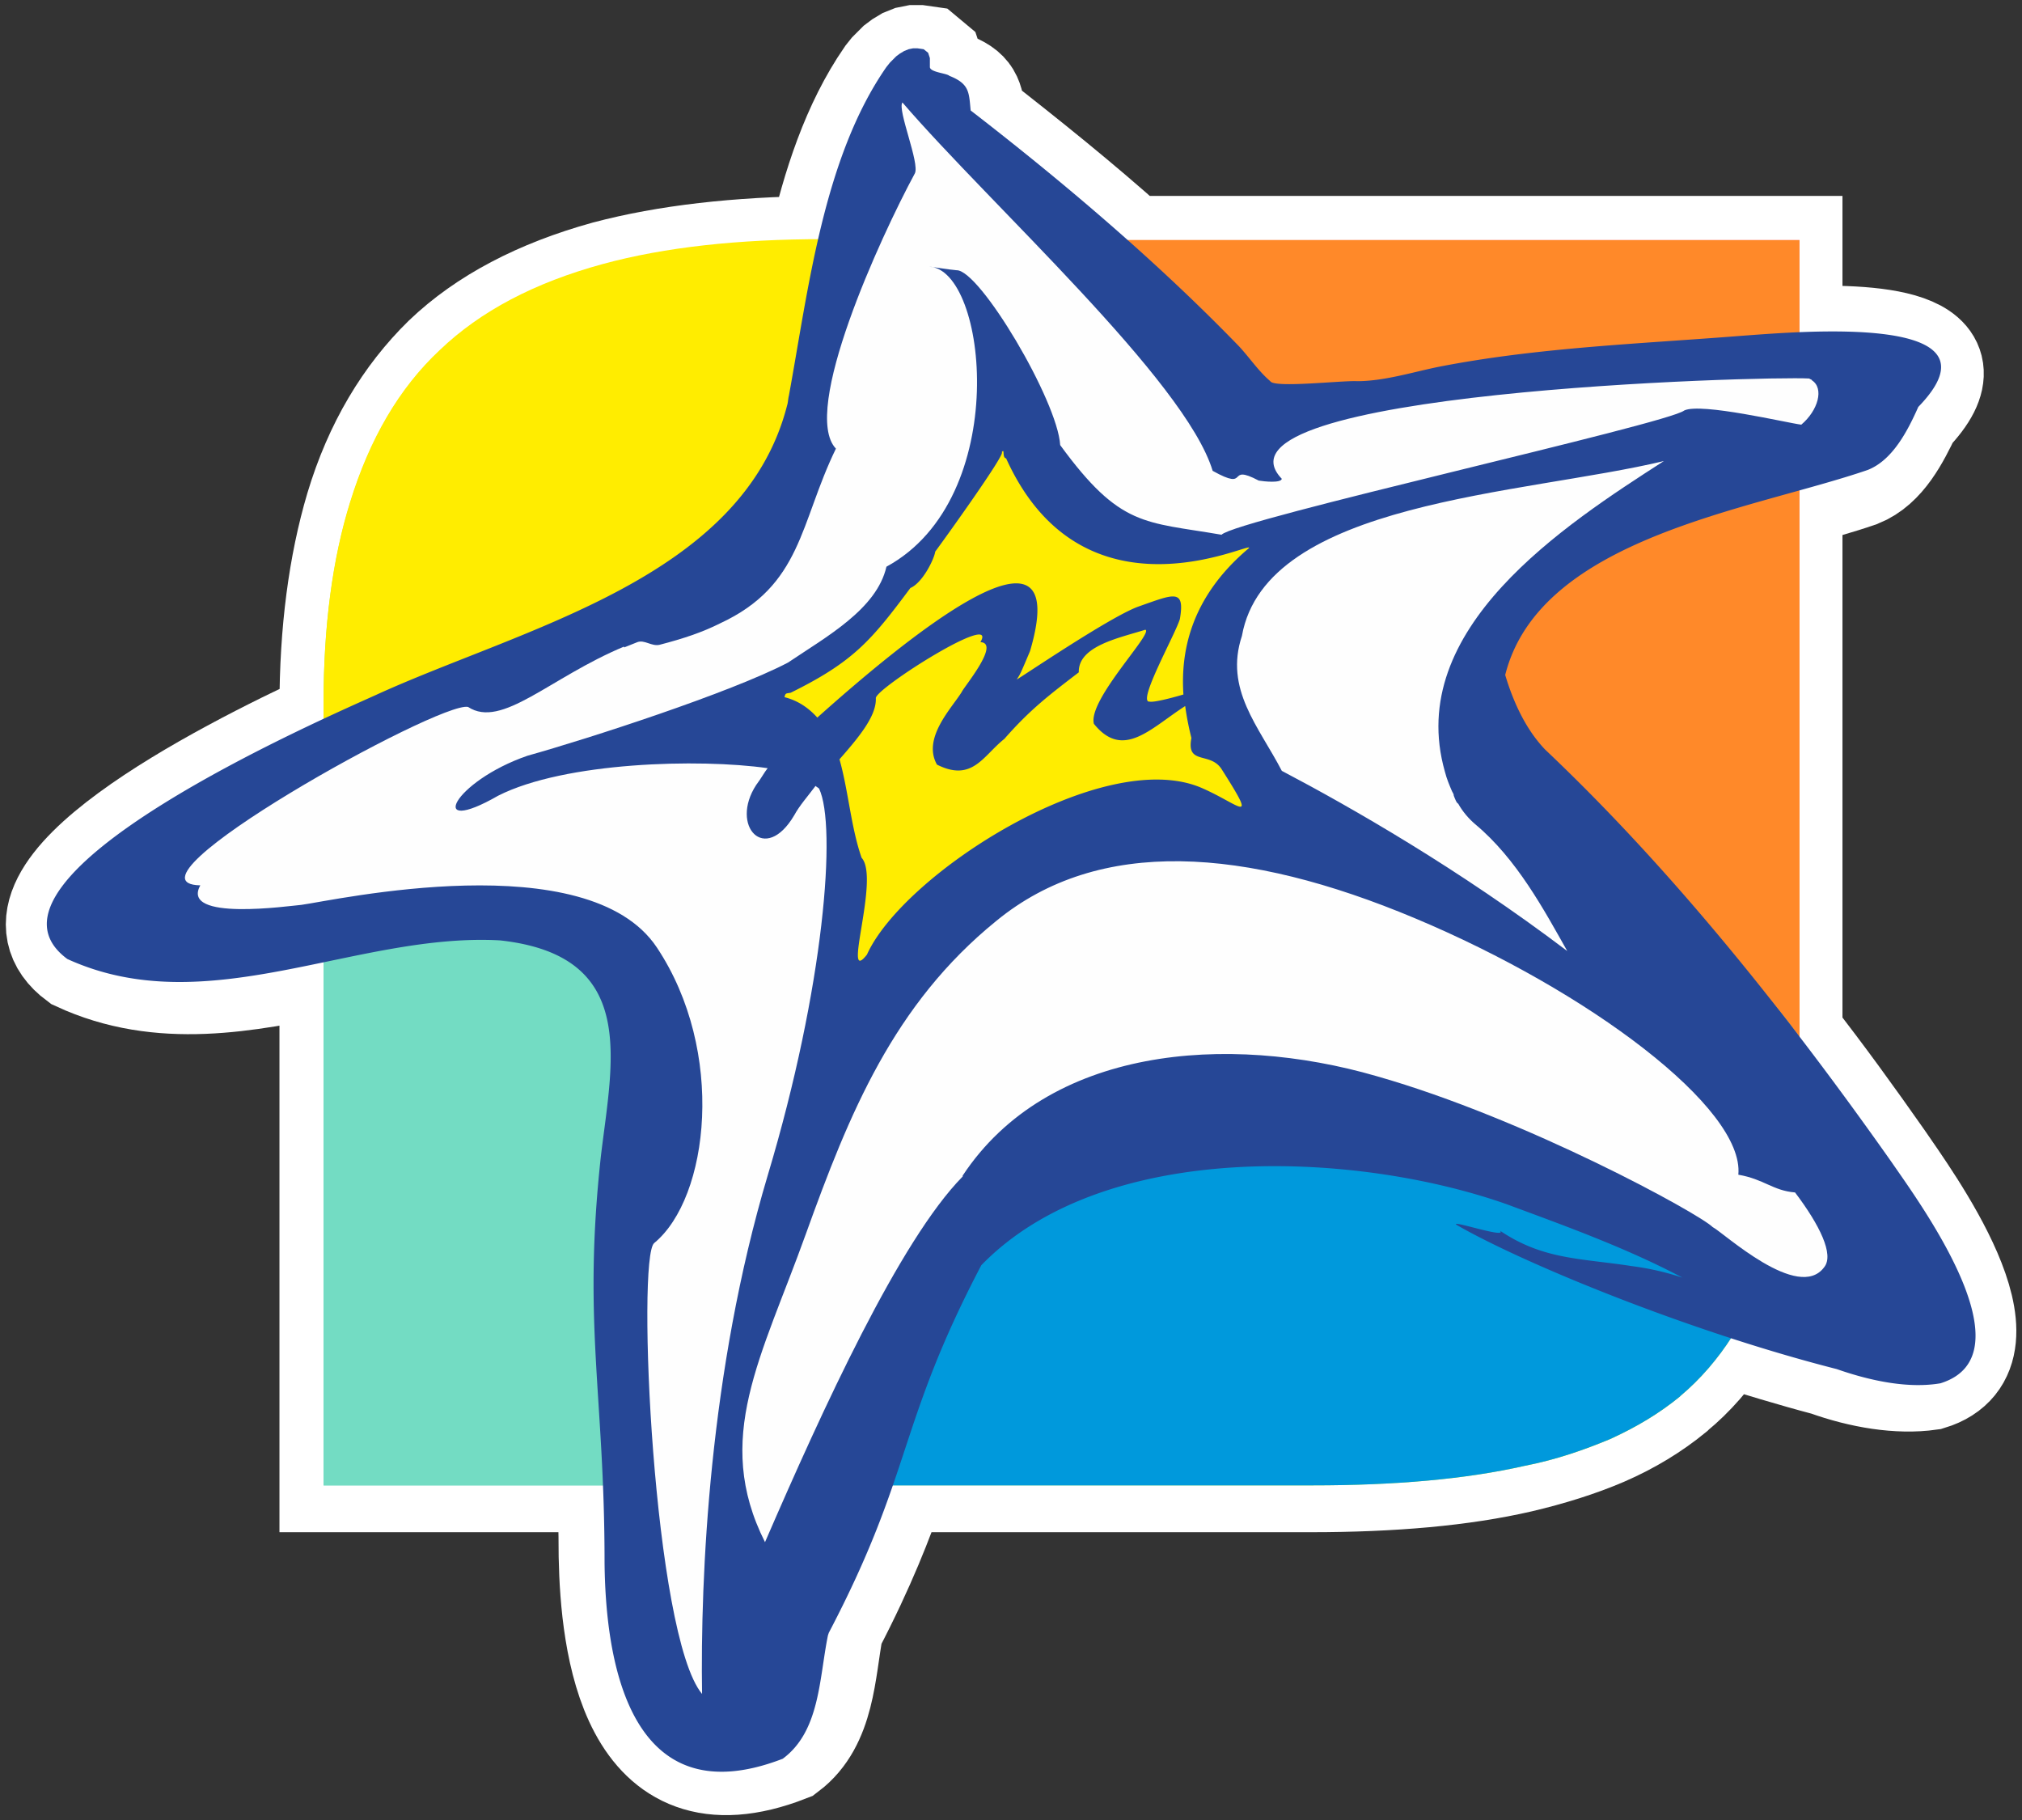 <svg xmlns="http://www.w3.org/2000/svg" viewBox="0 0 511 460"><rect x="0" y="0" width="511" height="460" fill="#333333" stroke="none"/><defs><linearGradient id="a" x1="11049.092" x2="18027.242" y1="-12998.47" y2="-6323.71" gradientTransform="matrix(.039 0 0 -.039 -292.082 -153.717)" gradientUnits="userSpaceOnUse"><stop offset="0" stop-color="#73dcc3"/><stop offset=".502" stop-color="#d8f409"/><stop offset="1" stop-color="#ff83c7"/></linearGradient></defs><path fill="#fefefe" stroke="#fff" stroke-miterlimit="10" stroke-width="11.741" d="M194.5 150.2c-1.6 2.5-3.5 4.7-5.7 6.5l-.1.1c-2.2 1.8-4.8 3.4-7.8 4.7-2.8 1.2-6 2.2-9.4 3-6.5 1.5-14.4 2.2-23.6 2.2H101c-1.6 4.5-3.5 9.5-7.1 16.4l-.1.3c-.9 4.8-.9 10.6-5 13.7-17.7 6.9-19.7-12.1-19.9-21.8 0-3.1-.1-6-.2-8.6H37.4v-49.5-8.8c-9.7 2-19.3 3.9-28.6-.4-10.1-7.5 16-20.9 28.6-26.7v-1.7c0-8.5 1-16 2.9-22.4 2.1-7 5.5-12.6 9.9-16.9 4.5-4.3 10.6-7.5 18.2-9.6 6.8-1.8 14.8-2.7 24.1-2.8 1.6-7 3.8-13.8 7.6-19.3l.4-.5.4-.4.4-.4.4-.3.5-.3.5-.2.5-.1h.5l.7.1.6.5.2.6v1c0 .6 1.8.8 2.3.9 2.2.9 2.1 1.9 2.4 3.9 5.9 4.6 11.9 9.4 17.6 14.5H202v10.2c9.1-.4 21.3.2 13.4 8.4-1.3 2.7-2.9 5.9-5.7 7-2.3.8-4.9 1.5-7.7 2.3v60.8c3.6 4.6 7 9.3 10.3 14 3 4.4 15.6 21.5 5.4 24.6-3.5.5-7.7-.2-11.6-1.6-3.8-1-7.7-2.2-11.6-3.4zm0 0" transform="matrix(2.24 0 0 2.243 0 .1)"/><path fill="url(#a)" d="M454.77 262.074c0 43.512-10.082 73.793-30.02 90.613l-.223.223c-4.93 4.04-10.754 7.63-17.699 10.77-6.496 2.691-13.441 5.156-21.508 6.726-14.785 3.364-32.707 4.934-53.539 4.934H81.77V262.973v-85.235c0-19.289 2.238-36.332 6.718-50.687 4.93-15.926 12.325-28.711 22.63-38.356 10.304-9.867 23.968-17.047 41.218-21.754 15.684-4.261 34.277-6.28 55.781-6.28H454.77zm0 0"/><path fill="#ff8929" d="M454.77 262.074c-53.766 18.168-90.504-45.758-125.23-109.008-19.267-34.988-41.446-64.593-56.677-92.406H454.77zm0 0"/><path fill="#ffed00" d="M188.18 259.383l-51.078-31.625-55.332 12.785c-.223-26.691 0-31.18 0-57.867v-5.16c0-19.29 2.238-36.336 6.718-50.692 4.93-15.922 12.325-28.707 22.63-38.351 10.304-9.871 23.968-17.047 41.218-21.758 15.684-4.262 34.277-6.281 55.781-6.281h64.746l51.524 82.988c30.02 53.16 256.957 115.96-136.207 115.96zm0 0"/><path fill="#73dcc3" d="M152.785 375.34H81.77V262.973 189.18c55.332 38.8 141.808 44.86 71.015 186.16zm0 0"/><path fill="#0099dc" d="M454.77 262.074c0 43.512-10.082 73.793-30.02 90.613l-.223.223c-4.93 4.04-10.754 7.63-17.699 10.77-6.496 2.691-13.441 5.156-21.508 6.726-14.785 3.364-32.707 4.934-53.539 4.934H224.695c-90.953-21.531 130.16-253.223 230.075-113.266zm0 0"/><path fill="#264796" fill-rule="evenodd" d="M235 16.922V14.68l-.445-1.344-1.121-.899-1.567-.226h-1.12l-1.122.226-1.121.45-1.117.672-.899.671-.894.899-.672.672-.899 1.12c-15.906 22.88-19.714 56.075-24.64 82.99-.227.898-.227 1.792-.45 2.468-11.199 43.96-66.984 56.297-104.171 73.344-11.871 5.382-105.739 45.98-77.735 66.613 35.395 16.148 72.805-6.73 109.325-4.711 34.945 3.813 28.449 30.055 25.535 54.281-4.703 42.614.898 60.332.898 102.95.223 21.98 4.93 65.042 45.028 49.566 9.41-6.953 9.187-20.184 11.425-31.176l.227-.672c21.281-40.597 17.246-52.262 38.531-92.86 31.137-32.07 94.984-28.706 132.621-15.472 13.89 5.156 30.242 10.988 44.582 18.613a67.882 67.882 0 0 0-12.77-2.914c-12.991-2.02-22.402-1.57-33.378-8.972 2.238 2.242-13.668-3.14-10.754-1.344 16.351 9.418 58.023 26.688 95.883 36.332 8.96 3.14 18.37 4.938 26.21 3.59 23.075-7.176-5.378-45.754-12.32-55.848-25.765-36.558-54.886-73.344-87.593-104.297-4.93-5.156-8.067-12.109-10.082-18.84 8.734-34.765 62.277-41.718 91.625-51.812 6.273-2.465 10.082-9.867 12.77-15.922 23.073-23.777-29.571-19.066-45.028-17.945-25.54 2.02-51.305 2.918-76.395 7.851-6.496 1.344-13.664 3.586-20.387 3.586-3.582-.222-21.058 1.797-21.953 0-2.914-2.465-5.152-5.828-7.84-8.746-20.613-21.308-44.359-41.492-67.878-59.66-.45-4.488-.227-6.73-5.38-8.75-.671-.672-4.929-.894-4.929-2.242zm63.176 139.512c-1.121 3.812-10.977 21.304-7.617 20.859.898.223 4.707-.676 8.515-1.797-.672-10.094 1.344-24.223 16.578-37.008 1.118-2.02-41.894 20.41-61.382-22.652-1.122-.227-.227-2.691-1.122-1.57 1.344 0-14.785 22.43-16.8 25.12-.227 1.794-3.137 7.848-6.274 9.196-9.86 13.234-14.34 18.617-30.246 26.465-1.117.226-1.344 0-1.566 1.125 3.586.894 6.273 2.914 8.289 5.156 21.058-18.84 65.191-55.625 53.765-16.82-2.464 5.832-2.464 5.832-3.359 7.176 0 .226 23.297-15.7 30.691-18.391 8.961-3.14 11.872-4.711 10.528 3.14zm1.344 21.98c-8.735 5.606-15.68 13.68-23.075 4.484-1.566-6.054 15.235-23.101 12.996-23.773-6.273 2.016-17.027 4.035-16.804 10.766-7.617 5.832-12.32 9.418-18.817 16.82-5.379 4.262-8.066 10.992-17.027 6.504-3.809-6.727 3.809-14.352 6.273-18.39.45-1.122 9.856-12.337 4.704-12.56 4.707-8.077-26.434 11.66-26.434 14.13.223 4.484-4.258 9.867-9.184 15.476 2.239 7.848 2.91 17.27 5.598 24.895 4.707 5.16-5.152 32.746 1.348 24.449 9.183-20.41 59.59-52.707 84.457-42.168 9.855 4.262 14.558 10.094 5.152-4.711-2.914-4.484-8.96-.895-7.617-7.848-.45-1.797-1.121-4.71-1.57-8.074zm0 0"/><path fill="#fefefe" fill-rule="evenodd" d="M396.074 240.316c-27.554-20.859-54.66-36.336-72.133-45.53-5.828-11.216-14.562-20.634-10.082-34.09 6.047-34.094 71.016-35.665 106.633-44.188-25.09 16.148-65.637 42.39-55.332 78.504.45 1.793 1.121 3.363 1.793 4.933.223.45.445.672.445 1.121.45 1.121.676 1.793 1.122 2.02 1.12 2.02 2.687 3.812 4.257 5.156 10.528 8.75 17.473 21.758 23.297 32.074zm-202.742 149.38c-13.215-26.243-.894-46.653 10.305-77.829 10.98-30.504 22.18-58.094 48.168-79.176 25.984-21.308 62.949-18.617 105.738-.671 43.91 18.39 83.336 47.996 81.77 64.82 6.496 1.12 8.738 4.035 14.335 4.484 6.274 8.301 9.86 15.7 7.395 18.84-6.496 8.973-25.54-8.746-28.227-10.094-3.363-3.363-47.046-27.363-84.906-38.129-37.86-10.988-83.113-7.402-104.62 25.122v.226c-15.903 16.149-35.395 58.762-49.958 92.406zm261.887-282.384c-3.586-.449-25.317-5.609-29.57-3.59-4.036 3.368-113.36 27.59-116.942 31.403-19.492-3.363-25.539-1.793-40.773-22.652-.672-11.215-20.387-44.41-26.211-44.188-2.465-.222-4.703-.672-6.946-.898 14.786.449 21.059 58.543-10.754 75.812-2.464 10.766-15.234 17.719-24.867 24.223-14.558 7.625-50.629 19.289-65.863 23.55-18.816 6.505-25.762 20.637-7.39 10.094 16.8-8.523 50.85-9.421 68.1-6.953-.894 1.121-1.565 2.469-2.91 4.262-6.722 10.316 2.239 20.188 9.634 7.625 1.343-2.465 3.359-4.71 5.375-7.402.226.226.671.449.898.675 4.48 9.418 1.344 50.016-12.996 97.79-14.785 49.57-17.024 101.378-16.578 130.988-12.32-14.805-16.574-110.352-12.094-113.942 13.887-11.437 18.145-48.445.672-74.687-17.477-26.242-81.547-11.89-89.836-10.77-2.91.227-30.691 4.262-25.54-4.933-22.624-.45 60.49-46.653 67.657-45.082 8.512 5.61 20.61-7.403 39.43-15.25v.222c1.117-.449 2.238-.898 3.36-1.343 1.792-.676 3.581 1.12 5.6.672 6.048-1.57 10.75-3.141 15.231-5.383 20.836-9.645 20.164-25.348 29.348-44.188-8.961-9.418 11.203-53.379 19.937-69.531 1.348-2.465-4.48-16.148-3.132-17.941 22.175 25.793 71.46 70.203 78.406 93.082 9.633 5.382 3.137-2.02 11.648 2.464 1.348.227 5.602.676 5.828-.445-21.058-21.984 121.645-26.02 133.293-25.348.223.227.672.227.672.45 3.137 2.02 1.567 7.625-2.687 11.215zm0 0"/></svg>